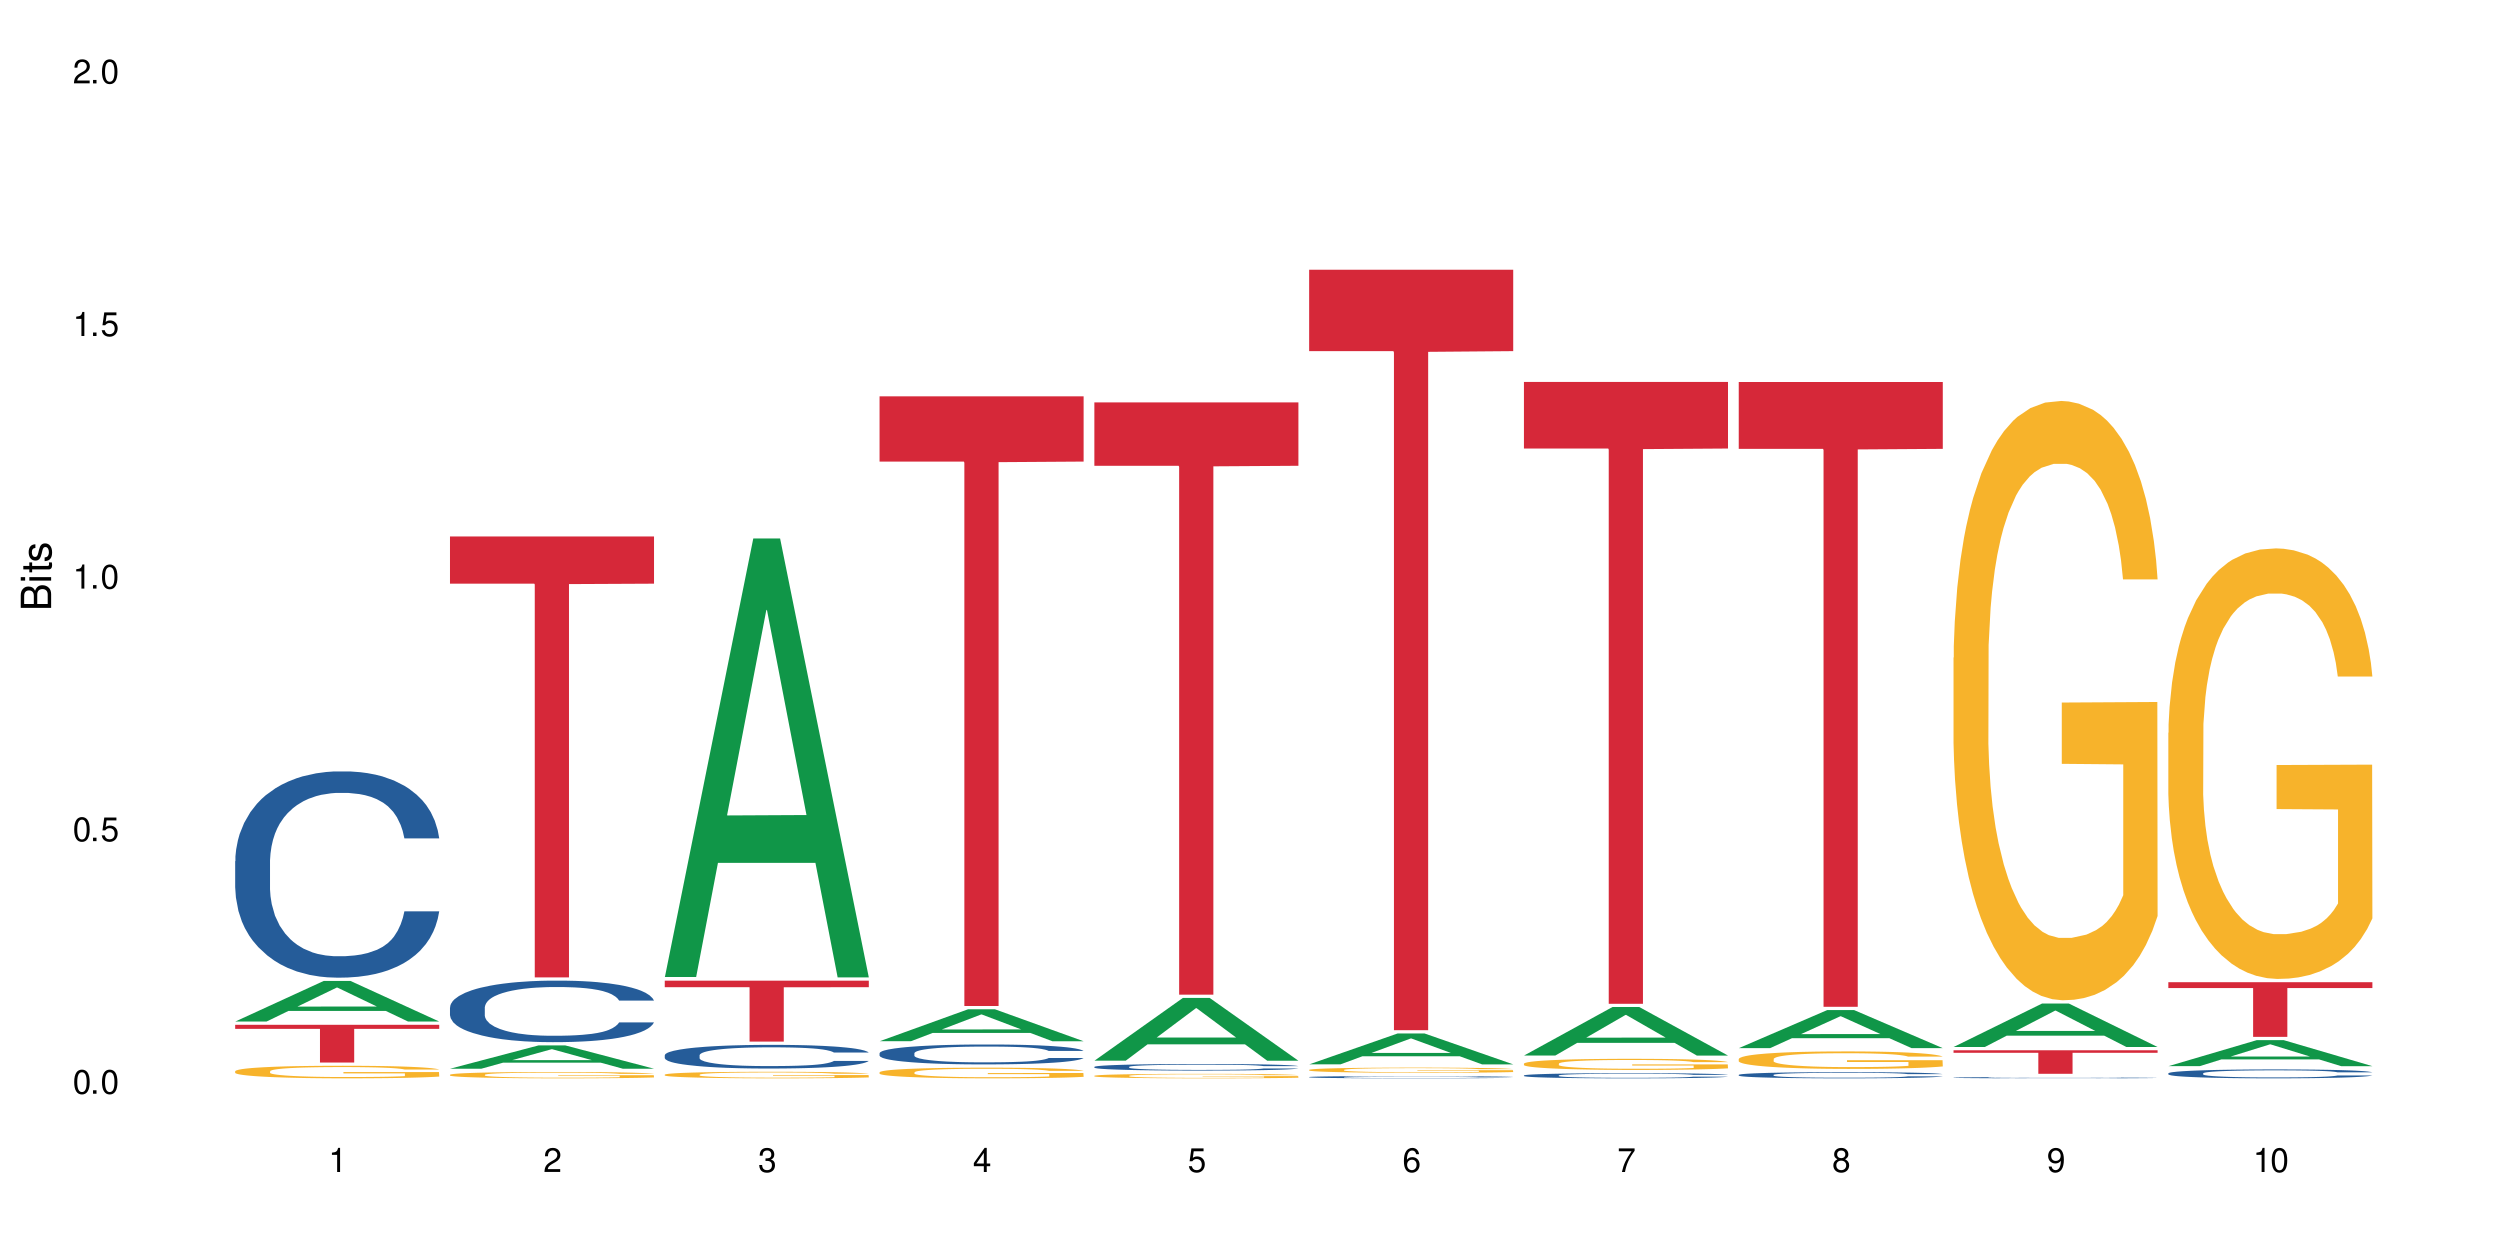 <?xml version="1.0" encoding="UTF-8"?>
<svg xmlns="http://www.w3.org/2000/svg" xmlns:xlink="http://www.w3.org/1999/xlink" width="720" height="360" viewBox="0 0 720 360">
<defs>
<g>
<g id="glyph-0-0">
</g>
<g id="glyph-0-1">
<path d="M 2.641 -6.938 C 2 -6.938 1.422 -6.656 1.078 -6.172 C 0.641 -5.562 0.406 -4.641 0.406 -3.359 C 0.406 -1.016 1.188 0.219 2.641 0.219 C 4.078 0.219 4.859 -1.016 4.859 -3.297 C 4.859 -4.641 4.656 -5.547 4.203 -6.172 C 3.844 -6.656 3.281 -6.938 2.641 -6.938 Z M 2.641 -6.188 C 3.547 -6.188 4 -5.25 4 -3.375 C 4 -1.406 3.562 -0.484 2.625 -0.484 C 1.734 -0.484 1.281 -1.438 1.281 -3.344 C 1.281 -5.25 1.734 -6.188 2.641 -6.188 Z M 2.641 -6.188 "/>
</g>
<g id="glyph-0-2">
<path d="M 1.828 -1 L 0.828 -1 L 0.828 0 L 1.828 0 Z M 1.828 -1 "/>
</g>
<g id="glyph-0-3">
<path d="M 4.562 -6.797 L 1.062 -6.797 L 0.547 -3.094 L 1.328 -3.094 C 1.719 -3.562 2.047 -3.734 2.578 -3.734 C 3.484 -3.734 4.062 -3.109 4.062 -2.094 C 4.062 -1.125 3.484 -0.531 2.578 -0.531 C 1.828 -0.531 1.375 -0.906 1.188 -1.672 L 0.328 -1.672 C 0.453 -1.109 0.547 -0.844 0.75 -0.594 C 1.125 -0.078 1.828 0.219 2.594 0.219 C 3.969 0.219 4.922 -0.781 4.922 -2.219 C 4.922 -3.562 4.031 -4.484 2.719 -4.484 C 2.25 -4.484 1.859 -4.359 1.469 -4.062 L 1.734 -5.969 L 4.562 -5.969 Z M 4.562 -6.797 "/>
</g>
<g id="glyph-0-4">
<path d="M 2.484 -4.938 L 2.484 0 L 3.328 0 L 3.328 -6.938 L 2.766 -6.938 C 2.469 -5.875 2.281 -5.734 0.984 -5.562 L 0.984 -4.938 Z M 2.484 -4.938 "/>
</g>
<g id="glyph-0-5">
<path d="M 4.859 -0.828 L 1.281 -0.828 C 1.359 -1.406 1.672 -1.781 2.5 -2.281 L 3.469 -2.828 C 4.406 -3.344 4.906 -4.062 4.906 -4.906 C 4.906 -5.484 4.672 -6.031 4.266 -6.406 C 3.859 -6.766 3.375 -6.938 2.719 -6.938 C 1.859 -6.938 1.219 -6.625 0.844 -6.031 C 0.609 -5.672 0.5 -5.234 0.484 -4.531 L 1.328 -4.531 C 1.359 -5.016 1.406 -5.281 1.531 -5.516 C 1.75 -5.938 2.188 -6.203 2.703 -6.203 C 3.469 -6.203 4.031 -5.641 4.031 -4.891 C 4.031 -4.344 3.719 -3.859 3.125 -3.516 L 2.234 -3 C 0.812 -2.172 0.406 -1.531 0.328 -0.016 L 4.859 -0.016 Z M 4.859 -0.828 "/>
</g>
<g id="glyph-0-6">
<path d="M 2.125 -3.188 L 2.578 -3.188 C 3.5 -3.188 3.984 -2.766 3.984 -1.922 C 3.984 -1.062 3.469 -0.531 2.594 -0.531 C 1.656 -0.531 1.203 -1 1.156 -2.016 L 0.312 -2.016 C 0.344 -1.453 0.438 -1.094 0.609 -0.781 C 0.953 -0.109 1.625 0.219 2.547 0.219 C 3.953 0.219 4.859 -0.625 4.859 -1.938 C 4.859 -2.828 4.516 -3.297 3.703 -3.594 C 4.344 -3.844 4.656 -4.328 4.656 -5.031 C 4.656 -6.219 3.875 -6.938 2.578 -6.938 C 1.203 -6.938 0.484 -6.172 0.453 -4.703 L 1.297 -4.703 C 1.312 -5.125 1.344 -5.359 1.453 -5.578 C 1.641 -5.969 2.062 -6.203 2.594 -6.203 C 3.344 -6.203 3.797 -5.75 3.797 -5 C 3.797 -4.516 3.609 -4.219 3.25 -4.047 C 3.016 -3.953 2.703 -3.922 2.125 -3.906 Z M 2.125 -3.188 "/>
</g>
<g id="glyph-0-7">
<path d="M 3.141 -1.672 L 3.141 0 L 3.984 0 L 3.984 -1.672 L 4.984 -1.672 L 4.984 -2.438 L 3.984 -2.438 L 3.984 -6.938 L 3.359 -6.938 L 0.266 -2.578 L 0.266 -1.672 Z M 3.141 -2.438 L 1 -2.438 L 3.141 -5.5 Z M 3.141 -2.438 "/>
</g>
<g id="glyph-0-8">
<path d="M 4.781 -5.125 C 4.609 -6.266 3.891 -6.938 2.844 -6.938 C 2.094 -6.938 1.422 -6.578 1.031 -5.953 C 0.594 -5.266 0.406 -4.422 0.406 -3.172 C 0.406 -2 0.578 -1.25 0.984 -0.641 C 1.359 -0.078 1.953 0.219 2.703 0.219 C 3.984 0.219 4.922 -0.75 4.922 -2.094 C 4.922 -3.375 4.062 -4.281 2.844 -4.281 C 2.172 -4.281 1.641 -4.031 1.281 -3.516 C 1.281 -5.234 1.828 -6.188 2.797 -6.188 C 3.391 -6.188 3.797 -5.797 3.938 -5.125 Z M 2.734 -3.531 C 3.547 -3.531 4.062 -2.953 4.062 -2.031 C 4.062 -1.156 3.484 -0.531 2.703 -0.531 C 1.922 -0.531 1.328 -1.188 1.328 -2.078 C 1.328 -2.938 1.906 -3.531 2.734 -3.531 Z M 2.734 -3.531 "/>
</g>
<g id="glyph-0-9">
<path d="M 4.984 -6.797 L 0.438 -6.797 L 0.438 -5.969 L 4.109 -5.969 C 2.5 -3.656 1.828 -2.234 1.328 0 L 2.219 0 C 2.594 -2.172 3.453 -4.047 4.984 -6.094 Z M 4.984 -6.797 "/>
</g>
<g id="glyph-0-10">
<path d="M 3.75 -3.656 C 4.469 -4.094 4.688 -4.438 4.688 -5.078 C 4.688 -6.172 3.844 -6.938 2.641 -6.938 C 1.438 -6.938 0.594 -6.172 0.594 -5.094 C 0.594 -4.438 0.812 -4.094 1.516 -3.656 C 0.734 -3.266 0.359 -2.703 0.359 -1.922 C 0.359 -0.656 1.281 0.219 2.641 0.219 C 3.984 0.219 4.922 -0.656 4.922 -1.922 C 4.922 -2.703 4.531 -3.266 3.75 -3.656 Z M 2.641 -6.188 C 3.359 -6.188 3.812 -5.75 3.812 -5.062 C 3.812 -4.406 3.344 -3.984 2.641 -3.984 C 1.922 -3.984 1.453 -4.406 1.453 -5.078 C 1.453 -5.75 1.922 -6.188 2.641 -6.188 Z M 2.641 -3.266 C 3.484 -3.266 4.062 -2.719 4.062 -1.906 C 4.062 -1.078 3.484 -0.531 2.625 -0.531 C 1.797 -0.531 1.219 -1.094 1.219 -1.906 C 1.219 -2.719 1.781 -3.266 2.641 -3.266 Z M 2.641 -3.266 "/>
</g>
<g id="glyph-0-11">
<path d="M 0.516 -1.578 C 0.672 -0.453 1.406 0.219 2.438 0.219 C 3.188 0.219 3.859 -0.141 4.266 -0.766 C 4.688 -1.453 4.891 -2.297 4.891 -3.547 C 4.891 -4.719 4.703 -5.453 4.312 -6.078 C 3.938 -6.641 3.344 -6.938 2.594 -6.938 C 1.297 -6.938 0.359 -5.969 0.359 -4.625 C 0.359 -3.344 1.234 -2.453 2.453 -2.453 C 3.094 -2.453 3.578 -2.672 4.016 -3.203 C 4 -1.484 3.469 -0.531 2.5 -0.531 C 1.906 -0.531 1.484 -0.906 1.359 -1.578 Z M 2.578 -6.203 C 3.375 -6.203 3.969 -5.531 3.969 -4.641 C 3.969 -3.797 3.391 -3.188 2.547 -3.188 C 1.734 -3.188 1.234 -3.766 1.234 -4.688 C 1.234 -5.562 1.797 -6.203 2.578 -6.203 Z M 2.578 -6.203 "/>
</g>
<g id="glyph-1-0">
</g>
<g id="glyph-1-1">
<path d="M 0 -0.953 L 0 -4.891 C 0 -5.719 -0.234 -6.344 -0.734 -6.797 C -1.188 -7.234 -1.812 -7.469 -2.5 -7.469 C -3.547 -7.469 -4.188 -7 -4.625 -5.875 C -4.984 -6.688 -5.625 -7.094 -6.531 -7.094 C -7.172 -7.094 -7.734 -6.859 -8.141 -6.391 C -8.562 -5.922 -8.75 -5.344 -8.75 -4.5 L -8.75 -0.953 Z M -4.984 -2.062 L -7.766 -2.062 L -7.766 -4.219 C -7.766 -4.844 -7.688 -5.203 -7.453 -5.5 C -7.219 -5.812 -6.859 -5.969 -6.375 -5.969 C -5.891 -5.969 -5.531 -5.812 -5.297 -5.5 C -5.062 -5.203 -4.984 -4.844 -4.984 -4.219 Z M -0.984 -2.062 L -4 -2.062 L -4 -4.781 C -4 -5.766 -3.438 -6.359 -2.484 -6.359 C -1.547 -6.359 -0.984 -5.766 -0.984 -4.781 Z M -0.984 -2.062 "/>
</g>
<g id="glyph-1-2">
<path d="M -6.281 -1.797 L -6.281 -0.797 L 0 -0.797 L 0 -1.797 Z M -8.75 -1.797 L -8.75 -0.797 L -7.484 -0.797 L -7.484 -1.797 Z M -8.75 -1.797 "/>
</g>
<g id="glyph-1-3">
<path d="M -6.281 -3.047 L -6.281 -2.016 L -8.016 -2.016 L -8.016 -1.016 L -6.281 -1.016 L -6.281 -0.172 L -5.469 -0.172 L -5.469 -1.016 L -0.719 -1.016 C -0.078 -1.016 0.281 -1.453 0.281 -2.234 C 0.281 -2.5 0.25 -2.719 0.188 -3.047 L -0.641 -3.047 C -0.609 -2.906 -0.594 -2.766 -0.594 -2.562 C -0.594 -2.141 -0.719 -2.016 -1.156 -2.016 L -5.469 -2.016 L -5.469 -3.047 Z M -6.281 -3.047 "/>
</g>
<g id="glyph-1-4">
<path d="M -4.531 -5.25 C -5.766 -5.25 -6.469 -4.422 -6.469 -2.969 C -6.469 -1.516 -5.719 -0.562 -4.547 -0.562 C -3.562 -0.562 -3.094 -1.062 -2.734 -2.562 L -2.516 -3.484 C -2.344 -4.188 -2.094 -4.469 -1.641 -4.469 C -1.047 -4.469 -0.641 -3.875 -0.641 -3 C -0.641 -2.453 -0.797 -2 -1.062 -1.75 C -1.25 -1.594 -1.422 -1.531 -1.875 -1.469 L -1.875 -0.406 C -0.422 -0.453 0.281 -1.266 0.281 -2.922 C 0.281 -4.5 -0.5 -5.516 -1.719 -5.516 C -2.656 -5.516 -3.172 -4.984 -3.469 -3.734 L -3.703 -2.766 C -3.891 -1.953 -4.156 -1.609 -4.594 -1.609 C -5.188 -1.609 -5.547 -2.125 -5.547 -2.938 C -5.547 -3.75 -5.203 -4.172 -4.531 -4.203 Z M -4.531 -5.25 "/>
</g>
</g>
</defs>
<rect x="-72" y="-36" width="864" height="432" fill="rgb(100%, 100%, 100%)" fill-opacity="1"/>
<path fill-rule="nonzero" fill="rgb(6.275%, 58.824%, 28.235%)" fill-opacity="1" d="M 67.73 294.199 L 67.793 294.188 L 93.223 282.516 L 100.945 282.516 L 126.5 294.207 L 117.52 294.207 L 111.117 291.156 L 83.051 291.156 L 76.773 294.199 L 67.73 294.199 L 85.75 289.895 L 108.543 289.883 L 97.176 284.426 L 97.051 284.414 L 96.926 284.445 L 85.688 289.883 L 85.75 289.895 Z M 67.73 294.199 "/>
<path fill-rule="nonzero" fill="rgb(14.51%, 36.078%, 60%)" fill-opacity="1" d="M 67.73 248.023 L 67.801 247.969 L 67.801 246.668 L 68.02 244.602 L 68.52 241.996 L 69.02 240.207 L 70.312 237.004 L 72.102 233.906 L 73.965 231.52 L 75.328 230.105 L 76.547 229.02 L 79.34 227.012 L 81.133 225.98 L 83.066 225.059 L 85.434 224.133 L 87.152 223.59 L 91.023 222.723 L 93.891 222.344 L 96.113 222.18 L 100.914 222.18 L 103.781 222.395 L 105.859 222.668 L 108.152 223.102 L 110.086 223.59 L 113.457 224.785 L 116.465 226.305 L 117.828 227.176 L 119.977 228.859 L 121.625 230.488 L 122.773 231.898 L 124.062 233.906 L 125.207 236.352 L 126.07 239.121 L 126.5 241.453 L 116.465 241.453 L 115.965 239.281 L 115.391 237.598 L 114.316 235.375 L 113.238 233.797 L 111.734 232.223 L 110.375 231.191 L 108.512 230.16 L 106.863 229.508 L 105.141 229.02 L 103.492 228.695 L 100.34 228.367 L 96.684 228.367 L 95.324 228.477 L 92.527 228.91 L 91.023 229.293 L 88.871 230.051 L 87.367 230.758 L 85.578 231.844 L 84.359 232.766 L 82.852 234.18 L 81.777 235.426 L 80.559 237.219 L 79.844 238.578 L 79.199 240.098 L 78.625 241.887 L 78.195 243.789 L 77.906 245.797 L 77.766 247.754 L 77.766 256.168 L 77.906 258.125 L 78.266 260.402 L 79.199 263.715 L 80.559 266.594 L 82.137 268.875 L 83.641 270.504 L 84.5 271.262 L 85.648 272.133 L 87.441 273.219 L 90.02 274.305 L 91.523 274.738 L 93.816 275.172 L 96.184 275.391 L 99.336 275.391 L 102.133 275.172 L 103.996 274.902 L 105.93 274.465 L 108.582 273.543 L 110.23 272.676 L 111.664 271.645 L 112.738 270.609 L 113.457 269.742 L 114.531 268.059 L 115.391 266.215 L 116.035 264.312 L 116.465 262.465 L 126.5 262.465 L 126.07 264.637 L 125.422 266.758 L 124.777 268.332 L 123.777 270.23 L 122.629 271.914 L 120.98 273.816 L 119.617 275.062 L 117.828 276.422 L 116.18 277.453 L 114.387 278.375 L 111.734 279.461 L 110.016 280.004 L 108.152 280.492 L 105.93 280.926 L 103.137 281.309 L 100.125 281.523 L 97.328 281.578 L 94.32 281.469 L 92.098 281.254 L 89.16 280.766 L 85.504 279.789 L 82.852 278.754 L 80.773 277.723 L 78.984 276.637 L 76.977 275.172 L 74.395 272.781 L 72.82 270.938 L 71.746 269.418 L 70.527 267.301 L 69.664 265.398 L 68.664 262.359 L 67.945 258.504 L 67.73 255.516 Z M 67.73 248.023 "/>
<path fill-rule="nonzero" fill="rgb(96.863%, 70.196%, 16.863%)" fill-opacity="1" d="M 67.73 308.492 L 67.801 308.488 L 67.801 308.422 L 68.09 308.273 L 68.805 308.066 L 69.738 307.898 L 70.742 307.766 L 71.387 307.699 L 72.461 307.598 L 73.395 307.527 L 75.758 307.379 L 78.77 307.238 L 80.418 307.18 L 82.281 307.121 L 84.93 307.059 L 86.148 307.035 L 89.875 306.984 L 94.105 306.949 L 98.762 306.941 L 100.914 306.945 L 103.852 306.957 L 107.863 306.992 L 110.16 307.027 L 111.949 307.059 L 113.812 307.102 L 116.105 307.168 L 118.258 307.25 L 119.977 307.328 L 121.695 307.426 L 123.129 307.531 L 124.348 307.648 L 125.422 307.785 L 126.07 307.902 L 126.5 308.02 L 116.535 308.02 L 115.965 307.902 L 115.32 307.812 L 114.242 307.703 L 113.168 307.625 L 112.094 307.562 L 110.086 307.477 L 108.367 307.422 L 106.215 307.379 L 104.137 307.348 L 101.773 307.328 L 100.34 307.32 L 96.543 307.32 L 93.102 307.344 L 91.094 307.371 L 89.66 307.398 L 87.656 307.445 L 86.438 307.484 L 85.719 307.512 L 83.57 307.613 L 82.137 307.707 L 81.348 307.77 L 80.344 307.871 L 79.629 307.961 L 78.84 308.09 L 78.41 308.191 L 77.836 308.414 L 77.766 309.012 L 77.98 309.137 L 78.41 309.273 L 78.984 309.391 L 79.844 309.516 L 80.703 309.613 L 82.207 309.742 L 83.496 309.828 L 84.5 309.883 L 86.438 309.973 L 87.227 310.004 L 89.09 310.062 L 91.023 310.109 L 93.387 310.148 L 95.18 310.168 L 98.047 310.184 L 101.703 310.184 L 106 310.164 L 108.727 310.137 L 110.59 310.113 L 111.809 310.09 L 113.312 310.051 L 114.387 310.02 L 115.391 309.984 L 116.609 309.926 L 116.609 309.137 L 98.906 309.133 L 98.906 308.762 L 126.426 308.758 L 126.5 310.051 L 124.992 310.141 L 123.129 310.227 L 121.34 310.293 L 119.477 310.348 L 116.824 310.414 L 114.672 310.453 L 111.375 310.5 L 108.367 310.527 L 105.215 310.547 L 102.418 310.559 L 99.121 310.562 L 96.184 310.555 L 93.031 310.535 L 90.52 310.508 L 88.227 310.477 L 85.934 310.434 L 83.066 310.363 L 81.203 310.305 L 79.27 310.238 L 77.336 310.156 L 75.613 310.066 L 74.469 309.996 L 73.32 309.918 L 72.102 309.816 L 70.957 309.703 L 70.098 309.602 L 69.309 309.488 L 68.734 309.379 L 68.16 309.23 L 67.875 309.109 L 67.73 309.008 Z M 67.73 308.492 "/>
<path fill-rule="nonzero" fill="rgb(83.922%, 15.686%, 22.353%)" fill-opacity="1" d="M 67.73 295.145 L 126.5 295.145 L 126.5 296.309 L 102.008 296.316 L 102.008 306.004 L 92.152 306.004 L 92.152 296.328 L 92.008 296.309 L 67.73 296.309 Z M 67.73 295.145 "/>
<path fill-rule="nonzero" fill="rgb(6.275%, 58.824%, 28.235%)" fill-opacity="1" d="M 129.594 307.789 L 129.656 307.781 L 155.082 301.082 L 162.805 301.082 L 188.359 307.793 L 179.383 307.793 L 172.977 306.043 L 144.91 306.043 L 138.633 307.789 L 129.594 307.789 L 147.613 305.316 L 170.402 305.309 L 159.039 302.176 L 158.914 302.172 L 158.789 302.191 L 147.547 305.309 L 147.613 305.316 Z M 129.594 307.789 "/>
<path fill-rule="nonzero" fill="rgb(14.51%, 36.078%, 60%)" fill-opacity="1" d="M 129.594 290.137 L 129.664 290.121 L 129.664 289.73 L 129.879 289.117 L 130.379 288.34 L 130.883 287.805 L 132.172 286.852 L 133.965 285.926 L 135.828 285.215 L 137.188 284.793 L 138.406 284.469 L 141.203 283.871 L 142.992 283.562 L 144.93 283.289 L 147.293 283.012 L 149.016 282.852 L 152.883 282.59 L 155.75 282.477 L 157.973 282.43 L 162.773 282.43 L 165.641 282.492 L 167.719 282.574 L 170.012 282.703 L 171.949 282.852 L 175.316 283.207 L 178.324 283.66 L 179.688 283.918 L 181.836 284.422 L 183.484 284.906 L 184.633 285.328 L 185.922 285.926 L 187.07 286.656 L 187.93 287.48 L 188.359 288.176 L 178.324 288.176 L 177.824 287.531 L 177.25 287.027 L 176.176 286.363 L 175.102 285.895 L 173.598 285.426 L 172.234 285.117 L 170.371 284.809 L 168.723 284.613 L 167.004 284.469 L 165.355 284.371 L 162.199 284.273 L 158.547 284.273 L 157.184 284.309 L 154.391 284.438 L 152.883 284.551 L 150.734 284.777 L 149.23 284.988 L 147.438 285.312 L 146.219 285.586 L 144.715 286.008 L 143.641 286.379 L 142.422 286.914 L 141.703 287.32 L 141.059 287.773 L 140.484 288.309 L 140.055 288.875 L 139.77 289.473 L 139.625 290.055 L 139.625 292.566 L 139.77 293.148 L 140.129 293.828 L 141.059 294.816 L 142.422 295.676 L 143.996 296.355 L 145.504 296.84 L 146.363 297.066 L 147.508 297.328 L 149.301 297.652 L 151.879 297.977 L 153.387 298.105 L 155.68 298.234 L 158.043 298.301 L 161.199 298.301 L 163.992 298.234 L 165.855 298.152 L 167.789 298.023 L 170.441 297.75 L 172.09 297.488 L 173.523 297.18 L 174.598 296.875 L 175.316 296.613 L 176.391 296.113 L 177.25 295.562 L 177.895 294.996 L 178.324 294.445 L 188.359 294.445 L 187.93 295.094 L 187.285 295.723 L 186.641 296.195 L 185.637 296.762 L 184.488 297.262 L 182.84 297.828 L 181.48 298.203 L 179.688 298.605 L 178.039 298.914 L 176.246 299.191 L 173.598 299.512 L 171.875 299.676 L 170.012 299.82 L 167.789 299.949 L 164.996 300.062 L 161.984 300.129 L 159.191 300.145 L 156.18 300.113 L 153.957 300.047 L 151.02 299.902 L 147.367 299.609 L 144.715 299.305 L 142.637 298.996 L 140.844 298.672 L 138.836 298.234 L 136.258 297.523 L 134.68 296.973 L 133.605 296.516 L 132.387 295.887 L 131.527 295.32 L 130.523 294.414 L 129.809 293.262 L 129.594 292.371 Z M 129.594 290.137 "/>
<path fill-rule="nonzero" fill="rgb(96.863%, 70.196%, 16.863%)" fill-opacity="1" d="M 129.594 309.516 L 129.664 309.512 L 129.664 309.48 L 129.949 309.402 L 130.668 309.301 L 131.598 309.215 L 132.602 309.148 L 133.246 309.113 L 134.32 309.062 L 135.254 309.027 L 137.617 308.949 L 140.629 308.879 L 142.277 308.852 L 144.141 308.82 L 146.793 308.789 L 148.012 308.777 L 151.738 308.75 L 155.965 308.734 L 160.625 308.73 L 162.773 308.73 L 165.711 308.738 L 169.727 308.758 L 172.02 308.773 L 173.812 308.789 L 175.676 308.812 L 177.969 308.844 L 180.117 308.887 L 181.836 308.926 L 183.559 308.977 L 184.992 309.027 L 186.211 309.086 L 187.285 309.156 L 187.93 309.215 L 188.359 309.273 L 178.398 309.273 L 177.824 309.215 L 177.18 309.172 L 176.105 309.117 L 175.031 309.074 L 173.953 309.043 L 171.949 309 L 170.227 308.973 L 168.078 308.949 L 166 308.934 L 163.633 308.926 L 162.199 308.922 L 158.402 308.922 L 154.961 308.934 L 152.957 308.945 L 151.523 308.961 L 149.516 308.984 L 148.297 309.004 L 147.582 309.02 L 145.43 309.07 L 143.996 309.117 L 143.207 309.148 L 142.207 309.199 L 141.488 309.246 L 140.699 309.312 L 140.27 309.363 L 139.695 309.477 L 139.625 309.777 L 139.84 309.84 L 140.27 309.91 L 140.844 309.969 L 141.703 310.031 L 142.562 310.082 L 144.07 310.145 L 145.359 310.191 L 146.363 310.219 L 148.297 310.262 L 149.086 310.277 L 150.949 310.309 L 152.883 310.332 L 155.25 310.352 L 157.039 310.363 L 159.906 310.371 L 163.562 310.371 L 167.863 310.359 L 170.586 310.348 L 172.449 310.332 L 173.668 310.32 L 175.172 310.305 L 176.246 310.285 L 177.25 310.27 L 178.469 310.238 L 178.469 309.84 L 160.766 309.84 L 160.766 309.652 L 188.289 309.648 L 188.359 310.305 L 186.855 310.348 L 184.992 310.391 L 183.199 310.426 L 181.336 310.453 L 178.684 310.484 L 176.535 310.508 L 173.238 310.527 L 170.227 310.543 L 167.074 310.555 L 164.277 310.559 L 160.984 310.562 L 158.043 310.559 L 154.891 310.547 L 152.383 310.535 L 150.09 310.52 L 147.797 310.496 L 144.93 310.461 L 143.066 310.434 L 141.129 310.398 L 139.195 310.355 L 137.477 310.309 L 136.328 310.273 L 135.184 310.234 L 133.965 310.184 L 132.816 310.129 L 131.957 310.074 L 131.168 310.016 L 130.594 309.961 L 130.023 309.887 L 129.734 309.828 L 129.594 309.773 Z M 129.594 309.516 "/>
<path fill-rule="nonzero" fill="rgb(83.922%, 15.686%, 22.353%)" fill-opacity="1" d="M 129.594 154.508 L 188.359 154.508 L 188.359 168.098 L 163.867 168.219 L 163.867 281.492 L 154.012 281.492 L 154.012 168.336 L 153.871 168.098 L 129.594 168.098 Z M 129.594 154.508 "/>
<path fill-rule="nonzero" fill="rgb(6.275%, 58.824%, 28.235%)" fill-opacity="1" d="M 191.453 281.383 L 191.516 281.266 L 216.945 155.074 L 224.668 155.074 L 250.219 281.5 L 241.242 281.5 L 234.84 248.5 L 206.773 248.5 L 200.492 281.383 L 191.453 281.383 L 209.473 234.848 L 232.266 234.73 L 220.898 175.73 L 220.773 175.613 L 220.648 175.969 L 209.41 234.73 L 209.473 234.848 Z M 191.453 281.383 "/>
<path fill-rule="nonzero" fill="rgb(14.51%, 36.078%, 60%)" fill-opacity="1" d="M 191.453 303.891 L 191.523 303.883 L 191.523 303.734 L 191.738 303.496 L 192.242 303.199 L 192.742 302.992 L 194.031 302.625 L 195.824 302.27 L 197.688 301.996 L 199.051 301.832 L 200.27 301.707 L 203.062 301.477 L 204.855 301.359 L 206.789 301.254 L 209.156 301.148 L 210.875 301.086 L 214.746 300.984 L 217.613 300.941 L 219.832 300.922 L 224.637 300.922 L 227.5 300.949 L 229.582 300.98 L 231.875 301.031 L 233.809 301.086 L 237.176 301.223 L 240.188 301.398 L 241.547 301.496 L 243.699 301.691 L 245.348 301.875 L 246.492 302.039 L 247.785 302.27 L 248.93 302.551 L 249.789 302.867 L 250.219 303.137 L 240.188 303.137 L 239.684 302.887 L 239.113 302.691 L 238.035 302.438 L 236.961 302.258 L 235.457 302.074 L 234.094 301.957 L 232.23 301.84 L 230.582 301.766 L 228.863 301.707 L 227.215 301.672 L 224.062 301.633 L 220.406 301.633 L 219.043 301.645 L 216.25 301.695 L 214.746 301.738 L 212.594 301.828 L 211.09 301.906 L 209.297 302.031 L 208.078 302.137 L 206.574 302.301 L 205.5 302.445 L 204.281 302.648 L 203.566 302.805 L 202.918 302.98 L 202.348 303.184 L 201.918 303.402 L 201.629 303.633 L 201.484 303.859 L 201.484 304.824 L 201.629 305.047 L 201.988 305.309 L 202.918 305.691 L 204.281 306.02 L 205.859 306.281 L 207.363 306.469 L 208.223 306.555 L 209.371 306.656 L 211.16 306.781 L 213.742 306.906 L 215.246 306.953 L 217.539 307.004 L 219.906 307.027 L 223.059 307.027 L 225.852 307.004 L 227.715 306.973 L 229.652 306.922 L 232.305 306.816 L 233.953 306.719 L 235.387 306.598 L 236.461 306.48 L 237.176 306.383 L 238.254 306.188 L 239.113 305.977 L 239.758 305.758 L 240.188 305.547 L 250.219 305.547 L 249.789 305.797 L 249.145 306.039 L 248.5 306.219 L 247.496 306.438 L 246.352 306.629 L 244.703 306.848 L 243.34 306.992 L 241.547 307.148 L 239.898 307.266 L 238.109 307.371 L 235.457 307.496 L 233.738 307.559 L 231.875 307.613 L 229.652 307.664 L 226.855 307.707 L 223.848 307.734 L 221.051 307.738 L 218.043 307.727 L 215.82 307.703 L 212.883 307.645 L 209.227 307.535 L 206.574 307.414 L 204.496 307.297 L 202.703 307.172 L 200.699 307.004 L 198.117 306.73 L 196.543 306.52 L 195.465 306.344 L 194.246 306.102 L 193.387 305.883 L 192.383 305.535 L 191.668 305.09 L 191.453 304.75 Z M 191.453 303.891 "/>
<path fill-rule="nonzero" fill="rgb(96.863%, 70.196%, 16.863%)" fill-opacity="1" d="M 191.453 309.484 L 191.523 309.48 L 191.523 309.445 L 191.812 309.367 L 192.527 309.262 L 193.461 309.176 L 194.461 309.105 L 195.109 309.07 L 196.184 309.016 L 197.113 308.98 L 199.48 308.902 L 202.488 308.828 L 204.137 308.797 L 206 308.77 L 208.652 308.738 L 209.871 308.727 L 213.598 308.695 L 217.828 308.68 L 222.484 308.676 L 224.637 308.676 L 227.574 308.684 L 231.586 308.703 L 233.879 308.719 L 235.672 308.738 L 237.535 308.758 L 239.828 308.793 L 241.98 308.836 L 243.699 308.875 L 245.418 308.93 L 246.852 308.984 L 248.07 309.043 L 249.145 309.117 L 249.789 309.176 L 250.219 309.234 L 240.258 309.234 L 239.684 309.176 L 239.039 309.129 L 237.965 309.074 L 236.891 309.031 L 235.816 309 L 233.809 308.953 L 232.09 308.926 L 229.938 308.902 L 227.859 308.887 L 225.496 308.875 L 224.062 308.871 L 220.262 308.871 L 216.824 308.887 L 214.816 308.898 L 213.383 308.914 L 211.375 308.938 L 210.156 308.957 L 209.441 308.973 L 207.293 309.027 L 205.859 309.074 L 205.07 309.105 L 204.066 309.16 L 203.348 309.207 L 202.562 309.273 L 202.133 309.324 L 201.559 309.441 L 201.484 309.754 L 201.703 309.82 L 202.133 309.891 L 202.703 309.953 L 203.566 310.016 L 204.426 310.066 L 205.93 310.133 L 207.219 310.18 L 208.223 310.207 L 210.156 310.254 L 210.945 310.27 L 212.809 310.301 L 214.746 310.324 L 217.109 310.348 L 218.902 310.355 L 221.77 310.363 L 225.422 310.363 L 229.723 310.355 L 232.445 310.34 L 234.309 310.328 L 235.527 310.316 L 237.035 310.297 L 238.109 310.277 L 239.113 310.258 L 240.332 310.23 L 240.332 309.82 L 222.629 309.816 L 222.629 309.625 L 250.148 309.621 L 250.219 310.297 L 248.715 310.344 L 246.852 310.387 L 245.059 310.422 L 243.195 310.449 L 240.547 310.484 L 238.395 310.504 L 235.098 310.527 L 232.09 310.543 L 228.934 310.555 L 226.141 310.559 L 222.844 310.562 L 219.906 310.559 L 216.75 310.547 L 214.242 310.535 L 211.949 310.516 L 209.656 310.492 L 206.789 310.457 L 204.926 310.43 L 202.992 310.391 L 201.055 310.348 L 199.336 310.301 L 198.191 310.266 L 197.043 310.227 L 195.824 310.172 L 194.68 310.113 L 193.816 310.062 L 193.031 310 L 192.457 309.945 L 191.883 309.867 L 191.598 309.805 L 191.453 309.75 Z M 191.453 309.484 "/>
<path fill-rule="nonzero" fill="rgb(83.922%, 15.686%, 22.353%)" fill-opacity="1" d="M 191.453 282.438 L 250.219 282.438 L 250.219 284.316 L 225.727 284.332 L 225.727 299.988 L 215.875 299.988 L 215.875 284.348 L 215.73 284.316 L 191.453 284.316 Z M 191.453 282.438 "/>
<path fill-rule="nonzero" fill="rgb(6.275%, 58.824%, 28.235%)" fill-opacity="1" d="M 253.312 299.871 L 253.375 299.863 L 278.805 290.668 L 286.527 290.668 L 312.082 299.883 L 303.102 299.883 L 296.699 297.477 L 268.633 297.477 L 262.355 299.871 L 253.312 299.871 L 271.332 296.48 L 294.125 296.473 L 282.762 292.172 L 282.633 292.164 L 282.508 292.191 L 271.27 296.473 L 271.332 296.48 Z M 253.312 299.871 "/>
<path fill-rule="nonzero" fill="rgb(14.51%, 36.078%, 60%)" fill-opacity="1" d="M 253.312 303.312 L 253.387 303.305 L 253.387 303.18 L 253.602 302.98 L 254.102 302.73 L 254.605 302.555 L 255.895 302.246 L 257.684 301.949 L 259.547 301.719 L 260.91 301.582 L 262.129 301.477 L 264.922 301.281 L 266.715 301.184 L 268.652 301.094 L 271.016 301.004 L 272.734 300.953 L 276.605 300.867 L 279.473 300.832 L 281.695 300.816 L 286.496 300.816 L 289.363 300.836 L 291.441 300.863 L 293.734 300.906 L 295.668 300.953 L 299.039 301.066 L 302.047 301.215 L 303.41 301.297 L 305.559 301.461 L 307.207 301.617 L 308.355 301.754 L 309.645 301.949 L 310.793 302.184 L 311.652 302.453 L 312.082 302.676 L 302.047 302.676 L 301.547 302.469 L 300.973 302.305 L 299.898 302.09 L 298.824 301.938 L 297.316 301.785 L 295.957 301.688 L 294.094 301.586 L 292.445 301.523 L 290.723 301.477 L 289.074 301.445 L 285.922 301.414 L 282.266 301.414 L 280.906 301.426 L 278.109 301.465 L 276.605 301.504 L 274.457 301.578 L 272.949 301.645 L 271.16 301.75 L 269.941 301.84 L 268.434 301.977 L 267.359 302.094 L 266.141 302.27 L 265.426 302.398 L 264.781 302.547 L 264.207 302.719 L 263.777 302.902 L 263.492 303.098 L 263.348 303.285 L 263.348 304.098 L 263.492 304.285 L 263.848 304.508 L 264.781 304.828 L 266.141 305.105 L 267.719 305.324 L 269.223 305.48 L 270.082 305.555 L 271.23 305.641 L 273.023 305.742 L 275.602 305.848 L 277.105 305.891 L 279.402 305.934 L 281.766 305.953 L 284.918 305.953 L 287.715 305.934 L 289.578 305.906 L 291.512 305.863 L 294.164 305.773 L 295.812 305.691 L 297.246 305.59 L 298.32 305.492 L 299.039 305.406 L 300.113 305.246 L 300.973 305.066 L 301.617 304.883 L 302.047 304.707 L 312.082 304.707 L 311.652 304.914 L 311.008 305.121 L 310.363 305.273 L 309.359 305.457 L 308.211 305.617 L 306.562 305.801 L 305.203 305.922 L 303.41 306.055 L 301.762 306.152 L 299.969 306.242 L 297.316 306.348 L 295.598 306.398 L 293.734 306.445 L 291.512 306.488 L 288.719 306.523 L 285.707 306.547 L 282.914 306.551 L 279.902 306.539 L 277.68 306.52 L 274.742 306.473 L 271.086 306.379 L 268.434 306.277 L 266.355 306.18 L 264.566 306.074 L 262.559 305.934 L 259.98 305.703 L 258.402 305.523 L 257.328 305.375 L 256.109 305.172 L 255.25 304.988 L 254.246 304.695 L 253.527 304.324 L 253.312 304.035 Z M 253.312 303.312 "/>
<path fill-rule="nonzero" fill="rgb(96.863%, 70.196%, 16.863%)" fill-opacity="1" d="M 253.312 308.805 L 253.387 308.801 L 253.387 308.746 L 253.672 308.617 L 254.387 308.445 L 255.32 308.301 L 256.324 308.188 L 256.969 308.129 L 258.043 308.047 L 258.977 307.984 L 261.34 307.855 L 264.352 307.738 L 266 307.688 L 267.863 307.641 L 270.516 307.586 L 271.73 307.566 L 275.461 307.523 L 279.688 307.496 L 284.348 307.484 L 286.496 307.488 L 289.434 307.5 L 293.449 307.531 L 295.742 307.559 L 297.531 307.586 L 299.395 307.625 L 301.691 307.68 L 303.84 307.746 L 305.559 307.816 L 307.281 307.898 L 308.715 307.988 L 309.93 308.086 L 311.008 308.203 L 311.652 308.305 L 312.082 308.402 L 302.121 308.402 L 301.547 308.305 L 300.902 308.227 L 299.824 308.137 L 298.75 308.066 L 297.676 308.016 L 295.668 307.941 L 293.949 307.895 L 291.801 307.855 L 289.723 307.832 L 287.355 307.816 L 285.922 307.809 L 282.125 307.809 L 278.684 307.828 L 276.676 307.852 L 275.242 307.875 L 273.238 307.914 L 272.02 307.949 L 271.301 307.973 L 269.152 308.059 L 267.719 308.137 L 266.93 308.191 L 265.926 308.273 L 265.211 308.352 L 264.422 308.465 L 263.992 308.547 L 263.418 308.738 L 263.348 309.242 L 263.562 309.352 L 263.992 309.465 L 264.566 309.566 L 265.426 309.672 L 266.285 309.754 L 267.789 309.863 L 269.082 309.938 L 270.082 309.984 L 272.02 310.062 L 272.809 310.086 L 274.672 310.137 L 276.605 310.176 L 278.973 310.211 L 280.762 310.227 L 283.629 310.242 L 287.285 310.242 L 291.586 310.223 L 294.309 310.203 L 296.172 310.18 L 297.391 310.16 L 298.895 310.129 L 299.969 310.102 L 300.973 310.07 L 302.191 310.023 L 302.191 309.352 L 284.488 309.348 L 284.488 309.035 L 312.008 309.031 L 312.082 310.129 L 310.578 310.203 L 308.715 310.277 L 306.922 310.332 L 305.059 310.383 L 302.406 310.434 L 300.258 310.469 L 296.961 310.508 L 293.949 310.531 L 290.797 310.551 L 288 310.559 L 284.703 310.562 L 281.766 310.555 L 278.613 310.539 L 276.105 310.516 L 273.812 310.488 L 271.516 310.453 L 268.652 310.395 L 266.789 310.344 L 264.852 310.285 L 262.918 310.215 L 261.195 310.141 L 260.051 310.082 L 258.902 310.012 L 257.684 309.93 L 256.539 309.832 L 255.68 309.746 L 254.891 309.648 L 254.316 309.555 L 253.742 309.43 L 253.457 309.328 L 253.312 309.242 Z M 253.312 308.805 "/>
<path fill-rule="nonzero" fill="rgb(83.922%, 15.686%, 22.353%)" fill-opacity="1" d="M 253.312 114.141 L 312.082 114.141 L 312.082 132.934 L 287.59 133.102 L 287.59 289.734 L 277.734 289.734 L 277.734 133.266 L 277.594 132.934 L 253.312 132.934 Z M 253.312 114.141 "/>
<path fill-rule="nonzero" fill="rgb(6.275%, 58.824%, 28.235%)" fill-opacity="1" d="M 315.176 305.473 L 315.238 305.457 L 340.664 287.406 L 348.387 287.406 L 373.941 305.492 L 364.965 305.492 L 358.559 300.77 L 330.496 300.77 L 324.215 305.473 L 315.176 305.473 L 333.195 298.816 L 355.984 298.801 L 344.621 290.359 L 344.496 290.344 L 344.371 290.395 L 333.133 298.801 L 333.195 298.816 Z M 315.176 305.473 "/>
<path fill-rule="nonzero" fill="rgb(14.51%, 36.078%, 60%)" fill-opacity="1" d="M 315.176 307.254 L 315.246 307.254 L 315.246 307.211 L 315.461 307.145 L 315.961 307.062 L 316.465 307.004 L 317.754 306.902 L 319.547 306.801 L 321.41 306.727 L 322.77 306.68 L 323.988 306.645 L 326.785 306.582 L 328.578 306.547 L 330.512 306.52 L 332.875 306.488 L 334.598 306.473 L 338.465 306.445 L 341.332 306.434 L 343.555 306.426 L 348.355 306.426 L 351.223 306.434 L 353.301 306.441 L 355.594 306.457 L 357.531 306.473 L 360.898 306.512 L 363.91 306.559 L 365.27 306.586 L 367.422 306.641 L 369.07 306.691 L 370.215 306.738 L 371.504 306.801 L 372.652 306.879 L 373.512 306.969 L 373.941 307.043 L 363.91 307.043 L 363.406 306.977 L 362.832 306.922 L 361.758 306.848 L 360.684 306.801 L 359.18 306.75 L 357.816 306.715 L 355.953 306.684 L 354.305 306.66 L 352.586 306.645 L 350.938 306.637 L 347.785 306.625 L 344.129 306.625 L 342.766 306.629 L 339.973 306.641 L 338.465 306.656 L 336.316 306.68 L 334.812 306.703 L 333.02 306.734 L 331.801 306.766 L 330.297 306.812 L 329.223 306.852 L 328.004 306.91 L 327.285 306.953 L 326.641 307 L 326.066 307.059 L 325.637 307.121 L 325.352 307.184 L 325.207 307.246 L 325.207 307.516 L 325.352 307.578 L 325.711 307.652 L 326.641 307.758 L 328.004 307.852 L 329.578 307.922 L 331.086 307.977 L 331.945 308 L 333.09 308.027 L 334.883 308.062 L 337.465 308.098 L 338.969 308.109 L 341.262 308.125 L 343.625 308.133 L 346.781 308.133 L 349.574 308.125 L 351.438 308.117 L 353.375 308.102 L 356.023 308.074 L 357.672 308.047 L 359.105 308.012 L 360.184 307.98 L 360.898 307.949 L 361.973 307.898 L 362.832 307.836 L 363.48 307.777 L 363.91 307.719 L 373.941 307.719 L 373.512 307.789 L 372.867 307.855 L 372.223 307.906 L 371.219 307.965 L 370.07 308.02 L 368.422 308.082 L 367.062 308.121 L 365.27 308.164 L 363.621 308.199 L 361.832 308.227 L 359.18 308.262 L 357.457 308.281 L 355.594 308.297 L 353.375 308.309 L 350.578 308.32 L 347.57 308.328 L 344.773 308.332 L 341.762 308.328 L 339.543 308.32 L 336.602 308.305 L 332.949 308.273 L 330.297 308.238 L 328.219 308.207 L 326.426 308.172 L 324.418 308.125 L 321.84 308.047 L 320.262 307.988 L 319.188 307.941 L 317.969 307.871 L 317.109 307.812 L 316.105 307.715 L 315.391 307.59 L 315.176 307.496 Z M 315.176 307.254 "/>
<path fill-rule="nonzero" fill="rgb(96.863%, 70.196%, 16.863%)" fill-opacity="1" d="M 315.176 309.82 L 315.246 309.82 L 315.246 309.797 L 315.531 309.742 L 316.25 309.668 L 317.18 309.609 L 318.184 309.562 L 318.828 309.535 L 319.906 309.5 L 320.836 309.477 L 323.203 309.422 L 326.211 309.371 L 327.859 309.352 L 329.723 309.332 L 332.375 309.309 L 333.594 309.301 L 337.32 309.281 L 341.547 309.27 L 346.207 309.266 L 348.355 309.266 L 351.297 309.273 L 355.309 309.285 L 357.602 309.297 L 359.395 309.309 L 361.258 309.324 L 363.551 309.348 L 365.699 309.375 L 367.422 309.402 L 369.141 309.441 L 370.574 309.477 L 371.793 309.52 L 372.867 309.57 L 373.512 309.609 L 373.941 309.652 L 363.98 309.652 L 363.406 309.609 L 362.762 309.578 L 361.688 309.539 L 360.613 309.512 L 359.535 309.488 L 357.531 309.457 L 355.809 309.438 L 353.66 309.422 L 351.582 309.41 L 349.215 309.402 L 343.984 309.402 L 340.547 309.41 L 338.539 309.418 L 337.105 309.43 L 335.098 309.445 L 333.879 309.461 L 333.164 309.469 L 331.012 309.508 L 329.578 309.539 L 328.793 309.562 L 327.789 309.598 L 327.07 309.629 L 326.281 309.676 L 325.852 309.711 L 325.281 309.793 L 325.207 310.008 L 325.422 310.051 L 325.852 310.102 L 326.426 310.141 L 327.285 310.188 L 328.145 310.223 L 329.652 310.27 L 330.941 310.297 L 331.945 310.32 L 333.879 310.352 L 334.668 310.359 L 336.531 310.383 L 338.465 310.398 L 340.832 310.414 L 342.625 310.422 L 345.488 310.426 L 349.145 310.426 L 353.445 310.418 L 356.168 310.41 L 358.031 310.398 L 359.25 310.391 L 360.754 310.379 L 361.832 310.367 L 362.832 310.355 L 364.051 310.332 L 364.051 310.051 L 346.352 310.051 L 346.352 309.918 L 373.871 309.918 L 373.941 310.379 L 372.438 310.41 L 370.574 310.441 L 368.781 310.465 L 366.918 310.484 L 364.266 310.508 L 362.117 310.523 L 358.82 310.539 L 355.809 310.551 L 352.656 310.555 L 349.863 310.559 L 346.566 310.562 L 343.625 310.559 L 340.473 310.551 L 337.965 310.543 L 335.672 310.531 L 333.379 310.516 L 330.512 310.488 L 328.648 310.469 L 326.715 310.445 L 324.777 310.414 L 323.059 310.383 L 321.91 310.359 L 320.766 310.332 L 319.547 310.293 L 318.398 310.254 L 317.539 310.219 L 316.75 310.176 L 316.18 310.137 L 315.605 310.086 L 315.316 310.043 L 315.176 310.004 Z M 315.176 309.82 "/>
<path fill-rule="nonzero" fill="rgb(83.922%, 15.686%, 22.353%)" fill-opacity="1" d="M 315.176 115.883 L 373.941 115.883 L 373.941 134.145 L 349.449 134.305 L 349.449 286.469 L 339.594 286.469 L 339.594 134.465 L 339.453 134.145 L 315.176 134.145 Z M 315.176 115.883 "/>
<path fill-rule="nonzero" fill="rgb(6.275%, 58.824%, 28.235%)" fill-opacity="1" d="M 377.035 306.527 L 377.098 306.52 L 402.527 297.633 L 410.25 297.633 L 435.805 306.539 L 426.824 306.539 L 420.422 304.211 L 392.355 304.211 L 386.078 306.527 L 377.035 306.527 L 395.055 303.25 L 417.848 303.242 L 406.48 299.086 L 406.355 299.078 L 406.23 299.102 L 394.992 303.242 L 395.055 303.25 Z M 377.035 306.527 "/>
<path fill-rule="nonzero" fill="rgb(14.51%, 36.078%, 60%)" fill-opacity="1" d="M 377.035 310.188 L 377.105 310.184 L 377.105 310.172 L 377.32 310.148 L 377.824 310.117 L 378.324 310.098 L 379.617 310.062 L 381.406 310.027 L 383.27 310 L 384.633 309.984 L 385.852 309.973 L 388.645 309.949 L 390.438 309.938 L 392.371 309.93 L 394.738 309.918 L 396.457 309.914 L 400.328 309.902 L 403.195 309.898 L 413.086 309.898 L 415.164 309.902 L 417.457 309.906 L 419.391 309.914 L 422.758 309.926 L 425.77 309.941 L 427.133 309.953 L 429.281 309.973 L 430.93 309.988 L 432.078 310.004 L 433.367 310.027 L 434.512 310.055 L 435.375 310.086 L 435.805 310.113 L 425.77 310.113 L 425.27 310.086 L 424.695 310.07 L 423.621 310.043 L 422.543 310.027 L 421.039 310.008 L 419.68 309.996 L 417.816 309.984 L 416.168 309.98 L 414.445 309.973 L 412.797 309.969 L 409.645 309.965 L 405.988 309.965 L 404.629 309.969 L 401.832 309.973 L 400.328 309.977 L 398.176 309.984 L 396.672 309.992 L 394.879 310.004 L 393.664 310.016 L 392.156 310.031 L 391.082 310.043 L 389.863 310.066 L 389.148 310.078 L 388.504 310.098 L 387.93 310.117 L 387.5 310.137 L 387.211 310.16 L 387.07 310.184 L 387.07 310.277 L 387.211 310.297 L 387.57 310.324 L 388.504 310.359 L 389.863 310.395 L 391.441 310.418 L 392.945 310.438 L 393.805 310.445 L 394.953 310.457 L 396.742 310.469 L 399.324 310.48 L 400.828 310.484 L 403.121 310.488 L 405.488 310.492 L 408.641 310.492 L 411.438 310.488 L 413.301 310.488 L 415.234 310.48 L 417.887 310.473 L 419.535 310.461 L 420.969 310.449 L 422.043 310.438 L 422.758 310.43 L 423.836 310.41 L 424.695 310.391 L 425.34 310.367 L 425.77 310.348 L 435.805 310.348 L 435.375 310.371 L 434.727 310.395 L 434.082 310.414 L 433.078 310.434 L 431.934 310.453 L 430.285 310.473 L 428.922 310.488 L 427.133 310.504 L 425.484 310.516 L 423.691 310.523 L 421.039 310.539 L 419.32 310.543 L 417.457 310.551 L 415.234 310.555 L 412.438 310.559 L 409.43 310.559 L 406.633 310.562 L 403.625 310.559 L 401.402 310.559 L 398.465 310.551 L 394.809 310.543 L 392.156 310.531 L 390.078 310.52 L 388.289 310.504 L 386.281 310.488 L 383.699 310.461 L 382.125 310.441 L 381.047 310.426 L 379.832 310.402 L 378.969 310.379 L 377.969 310.348 L 377.25 310.305 L 377.035 310.27 Z M 377.035 310.188 "/>
<path fill-rule="nonzero" fill="rgb(96.863%, 70.196%, 16.863%)" fill-opacity="1" d="M 377.035 308.109 L 377.105 308.109 L 377.105 308.082 L 377.395 308.02 L 378.109 307.938 L 379.043 307.867 L 380.047 307.812 L 380.691 307.785 L 381.766 307.742 L 382.695 307.715 L 385.062 307.652 L 388.07 307.594 L 389.719 307.57 L 391.582 307.547 L 394.234 307.523 L 395.453 307.512 L 399.18 307.492 L 403.41 307.477 L 408.066 307.473 L 410.219 307.473 L 413.156 307.48 L 417.168 307.496 L 419.461 307.508 L 421.254 307.523 L 423.117 307.539 L 425.41 307.566 L 427.562 307.598 L 429.281 307.633 L 431 307.672 L 432.434 307.715 L 433.652 307.762 L 434.727 307.82 L 435.375 307.867 L 435.805 307.914 L 425.84 307.914 L 425.27 307.867 L 424.621 307.832 L 423.547 307.785 L 422.473 307.754 L 421.398 307.727 L 419.391 307.691 L 417.672 307.672 L 415.52 307.652 L 413.441 307.641 L 411.078 307.633 L 409.645 307.629 L 405.848 307.629 L 402.406 307.637 L 400.398 307.648 L 398.965 307.66 L 396.961 307.68 L 395.742 307.695 L 395.023 307.707 L 392.875 307.75 L 391.441 307.789 L 390.652 307.812 L 389.648 307.855 L 388.934 307.891 L 388.145 307.945 L 387.715 307.988 L 387.141 308.078 L 387.07 308.324 L 387.285 308.375 L 387.715 308.43 L 388.289 308.48 L 389.148 308.531 L 390.008 308.57 L 391.512 308.625 L 392.801 308.66 L 393.805 308.684 L 395.742 308.719 L 396.527 308.73 L 398.391 308.758 L 400.328 308.773 L 402.691 308.793 L 404.484 308.801 L 407.352 308.805 L 411.008 308.805 L 415.305 308.797 L 418.031 308.789 L 419.895 308.777 L 421.109 308.766 L 422.617 308.75 L 423.691 308.738 L 424.695 308.723 L 425.914 308.699 L 425.914 308.375 L 408.211 308.375 L 408.211 308.223 L 435.73 308.219 L 435.805 308.75 L 434.297 308.789 L 432.434 308.824 L 430.645 308.852 L 428.781 308.875 L 426.129 308.898 L 423.977 308.918 L 420.68 308.934 L 417.672 308.949 L 414.52 308.957 L 411.723 308.961 L 408.426 308.961 L 405.488 308.957 L 402.336 308.949 L 399.824 308.941 L 395.238 308.91 L 392.371 308.879 L 390.508 308.855 L 388.574 308.828 L 386.641 308.793 L 384.918 308.758 L 383.773 308.73 L 382.625 308.695 L 381.406 308.656 L 380.262 308.609 L 379.398 308.566 L 378.613 308.52 L 378.039 308.473 L 377.465 308.414 L 377.18 308.363 L 377.035 308.324 Z M 377.035 308.109 "/>
<path fill-rule="nonzero" fill="rgb(83.922%, 15.686%, 22.353%)" fill-opacity="1" d="M 377.035 77.684 L 435.805 77.684 L 435.805 101.125 L 411.312 101.332 L 411.312 296.695 L 401.457 296.695 L 401.457 101.539 L 401.312 101.125 L 377.035 101.125 Z M 377.035 77.684 "/>
<path fill-rule="nonzero" fill="rgb(6.275%, 58.824%, 28.235%)" fill-opacity="1" d="M 438.895 303.988 L 438.957 303.977 L 464.387 290.023 L 472.109 290.023 L 497.664 304.004 L 488.688 304.004 L 482.281 300.352 L 454.215 300.352 L 447.938 303.988 L 438.895 303.988 L 456.914 298.844 L 479.707 298.832 L 468.344 292.309 L 468.219 292.293 L 468.09 292.332 L 456.852 298.832 L 456.914 298.844 Z M 438.895 303.988 "/>
<path fill-rule="nonzero" fill="rgb(14.51%, 36.078%, 60%)" fill-opacity="1" d="M 438.895 309.719 L 438.969 309.719 L 438.969 309.688 L 439.184 309.637 L 439.684 309.57 L 440.188 309.523 L 441.477 309.445 L 443.27 309.367 L 445.133 309.309 L 446.492 309.273 L 447.711 309.246 L 450.508 309.195 L 452.297 309.168 L 454.234 309.145 L 456.598 309.121 L 458.316 309.109 L 462.188 309.086 L 465.055 309.078 L 467.277 309.074 L 472.078 309.074 L 474.945 309.078 L 477.023 309.086 L 479.316 309.098 L 481.254 309.109 L 484.621 309.137 L 487.629 309.176 L 488.992 309.199 L 491.141 309.242 L 492.789 309.281 L 493.938 309.316 L 495.227 309.367 L 496.375 309.43 L 497.234 309.496 L 497.664 309.555 L 487.629 309.555 L 487.129 309.5 L 486.555 309.461 L 485.48 309.402 L 484.406 309.363 L 482.898 309.324 L 481.539 309.301 L 479.676 309.273 L 478.027 309.258 L 476.309 309.246 L 474.66 309.238 L 471.504 309.227 L 467.852 309.227 L 466.488 309.23 L 463.691 309.242 L 462.188 309.25 L 460.039 309.27 L 458.535 309.289 L 456.742 309.316 L 455.523 309.34 L 454.02 309.375 L 452.941 309.406 L 451.727 309.449 L 451.008 309.484 L 450.363 309.523 L 449.789 309.566 L 449.359 309.613 L 449.074 309.664 L 448.93 309.715 L 448.93 309.926 L 449.074 309.973 L 449.43 310.031 L 450.363 310.113 L 451.727 310.188 L 453.301 310.242 L 454.805 310.285 L 455.668 310.301 L 456.812 310.324 L 458.605 310.352 L 461.184 310.379 L 462.691 310.391 L 464.984 310.402 L 467.348 310.406 L 470.5 310.406 L 473.297 310.402 L 475.16 310.395 L 477.094 310.383 L 479.746 310.359 L 481.395 310.34 L 482.828 310.312 L 483.902 310.285 L 484.621 310.266 L 485.695 310.223 L 486.555 310.176 L 487.199 310.129 L 487.629 310.082 L 497.664 310.082 L 497.234 310.137 L 496.59 310.191 L 495.945 310.23 L 494.941 310.277 L 493.793 310.32 L 492.145 310.367 L 490.785 310.398 L 488.992 310.434 L 487.344 310.457 L 485.551 310.48 L 482.898 310.508 L 481.18 310.523 L 479.316 310.535 L 477.094 310.543 L 474.301 310.555 L 471.289 310.559 L 468.496 310.562 L 465.484 310.559 L 463.262 310.555 L 460.324 310.539 L 456.668 310.516 L 454.02 310.492 L 451.941 310.465 L 450.148 310.438 L 448.141 310.402 L 445.562 310.34 L 443.984 310.293 L 442.91 310.258 L 441.691 310.203 L 440.832 310.156 L 439.828 310.078 L 439.109 309.984 L 438.895 309.91 Z M 438.895 309.719 "/>
<path fill-rule="nonzero" fill="rgb(96.863%, 70.196%, 16.863%)" fill-opacity="1" d="M 438.895 306.309 L 438.969 306.305 L 438.969 306.246 L 439.254 306.117 L 439.973 305.934 L 440.902 305.785 L 441.906 305.668 L 442.551 305.605 L 443.625 305.52 L 444.559 305.453 L 446.922 305.324 L 449.934 305.199 L 451.582 305.148 L 453.445 305.098 L 456.098 305.043 L 457.316 305.023 L 461.043 304.977 L 465.27 304.945 L 469.93 304.938 L 472.078 304.941 L 475.016 304.953 L 479.031 304.984 L 481.324 305.012 L 483.117 305.043 L 484.98 305.082 L 487.273 305.141 L 489.422 305.211 L 491.141 305.281 L 492.863 305.367 L 494.297 305.461 L 495.516 305.562 L 496.59 305.688 L 497.234 305.789 L 497.664 305.891 L 487.703 305.891 L 487.129 305.789 L 486.484 305.711 L 485.41 305.613 L 484.332 305.543 L 483.258 305.488 L 481.254 305.41 L 479.531 305.363 L 477.383 305.324 L 475.305 305.297 L 472.938 305.281 L 471.504 305.273 L 467.707 305.273 L 464.266 305.293 L 462.262 305.316 L 460.828 305.34 L 458.82 305.383 L 457.602 305.418 L 456.887 305.441 L 454.734 305.535 L 453.301 305.617 L 452.512 305.672 L 451.512 305.758 L 450.793 305.836 L 450.004 305.953 L 449.574 306.043 L 449 306.242 L 448.93 306.766 L 449.145 306.879 L 449.574 306.996 L 450.148 307.102 L 451.008 307.215 L 451.867 307.301 L 453.375 307.414 L 454.664 307.488 L 455.668 307.539 L 457.602 307.617 L 458.391 307.645 L 460.254 307.695 L 462.188 307.738 L 464.555 307.773 L 466.344 307.789 L 469.211 307.805 L 472.867 307.805 L 477.168 307.789 L 479.891 307.766 L 481.754 307.742 L 482.973 307.719 L 484.477 307.688 L 485.551 307.66 L 486.555 307.625 L 487.773 307.578 L 487.773 306.879 L 470.07 306.875 L 470.07 306.547 L 497.594 306.547 L 497.664 307.688 L 496.16 307.766 L 494.297 307.844 L 492.504 307.902 L 490.641 307.949 L 487.988 308.008 L 485.84 308.043 L 482.543 308.082 L 479.531 308.109 L 476.379 308.125 L 473.582 308.137 L 470.285 308.137 L 467.348 308.133 L 464.195 308.113 L 461.688 308.09 L 459.395 308.062 L 457.102 308.023 L 454.234 307.961 L 452.371 307.914 L 450.434 307.852 L 448.5 307.777 L 446.781 307.699 L 445.633 307.637 L 444.484 307.566 L 443.27 307.48 L 442.121 307.383 L 441.262 307.289 L 440.473 307.188 L 439.898 307.09 L 439.328 306.961 L 439.039 306.855 L 438.895 306.766 Z M 438.895 306.309 "/>
<path fill-rule="nonzero" fill="rgb(83.922%, 15.686%, 22.353%)" fill-opacity="1" d="M 438.895 110.004 L 497.664 110.004 L 497.664 129.176 L 473.172 129.344 L 473.172 289.086 L 463.316 289.086 L 463.316 129.512 L 463.176 129.176 L 438.895 129.176 Z M 438.895 110.004 "/>
<path fill-rule="nonzero" fill="rgb(6.275%, 58.824%, 28.235%)" fill-opacity="1" d="M 500.758 301.859 L 500.82 301.852 L 526.25 290.898 L 533.973 290.898 L 559.523 301.871 L 550.547 301.871 L 544.141 299.008 L 516.078 299.008 L 509.797 301.859 L 500.758 301.859 L 518.777 297.824 L 541.566 297.812 L 530.203 292.691 L 530.078 292.684 L 529.953 292.715 L 518.715 297.812 L 518.777 297.824 Z M 500.758 301.859 "/>
<path fill-rule="nonzero" fill="rgb(14.51%, 36.078%, 60%)" fill-opacity="1" d="M 500.758 309.555 L 500.828 309.555 L 500.828 309.516 L 501.043 309.453 L 501.547 309.375 L 502.047 309.32 L 503.336 309.227 L 505.129 309.133 L 506.992 309.062 L 508.355 309.02 L 509.57 308.984 L 512.367 308.926 L 514.16 308.895 L 516.094 308.867 L 518.461 308.84 L 520.18 308.824 L 524.051 308.797 L 526.914 308.785 L 529.137 308.781 L 533.938 308.781 L 536.805 308.789 L 538.883 308.797 L 541.18 308.809 L 543.113 308.824 L 546.48 308.859 L 549.492 308.906 L 550.852 308.93 L 553.004 308.98 L 554.652 309.031 L 555.797 309.07 L 557.09 309.133 L 558.234 309.207 L 559.094 309.289 L 559.523 309.359 L 549.492 309.359 L 548.988 309.293 L 548.418 309.242 L 547.34 309.176 L 546.266 309.129 L 544.762 309.082 L 543.398 309.051 L 541.535 309.02 L 539.887 309 L 538.168 308.984 L 536.52 308.977 L 533.367 308.965 L 529.711 308.965 L 528.348 308.969 L 525.555 308.984 L 524.051 308.992 L 521.898 309.016 L 520.395 309.039 L 518.602 309.07 L 517.383 309.098 L 515.879 309.141 L 514.805 309.18 L 513.586 309.23 L 512.867 309.273 L 512.223 309.316 L 511.652 309.371 L 511.219 309.43 L 510.934 309.488 L 510.789 309.547 L 510.789 309.801 L 510.934 309.859 L 511.293 309.926 L 512.223 310.027 L 513.586 310.113 L 515.164 310.18 L 516.668 310.23 L 517.527 310.25 L 518.676 310.277 L 520.465 310.309 L 523.047 310.344 L 524.551 310.355 L 526.844 310.367 L 529.211 310.375 L 532.363 310.375 L 535.156 310.367 L 537.02 310.359 L 538.957 310.348 L 541.609 310.32 L 543.258 310.293 L 544.691 310.262 L 545.766 310.23 L 546.48 310.207 L 547.555 310.156 L 548.418 310.102 L 549.062 310.043 L 549.492 309.988 L 559.523 309.988 L 559.094 310.055 L 558.449 310.117 L 557.805 310.164 L 556.801 310.223 L 555.656 310.27 L 554.008 310.328 L 552.645 310.367 L 550.852 310.406 L 549.203 310.438 L 547.414 310.465 L 544.762 310.496 L 543.043 310.516 L 541.18 310.527 L 538.957 310.543 L 536.16 310.555 L 533.152 310.559 L 530.355 310.562 L 527.348 310.559 L 525.125 310.551 L 522.188 310.535 L 518.531 310.508 L 515.879 310.477 L 513.801 310.445 L 512.008 310.414 L 510.004 310.367 L 507.422 310.297 L 505.844 310.242 L 504.77 310.195 L 503.551 310.133 L 502.691 310.074 L 501.688 309.984 L 500.973 309.871 L 500.758 309.781 Z M 500.758 309.555 "/>
<path fill-rule="nonzero" fill="rgb(96.863%, 70.196%, 16.863%)" fill-opacity="1" d="M 500.758 304.965 L 500.828 304.961 L 500.828 304.867 L 501.117 304.66 L 501.832 304.375 L 502.766 304.141 L 503.766 303.957 L 504.414 303.859 L 505.488 303.723 L 506.418 303.621 L 508.785 303.414 L 511.793 303.223 L 513.441 303.137 L 515.305 303.059 L 517.957 302.973 L 519.176 302.941 L 522.902 302.867 L 527.133 302.82 L 531.789 302.809 L 533.938 302.812 L 536.879 302.828 L 540.891 302.879 L 543.184 302.926 L 544.977 302.973 L 546.84 303.031 L 549.133 303.125 L 551.281 303.234 L 553.004 303.344 L 554.723 303.484 L 556.156 303.629 L 557.375 303.793 L 558.449 303.984 L 559.094 304.145 L 559.523 304.309 L 549.562 304.309 L 548.988 304.145 L 548.344 304.023 L 547.27 303.871 L 546.195 303.758 L 545.121 303.672 L 543.113 303.551 L 541.395 303.48 L 539.242 303.414 L 537.164 303.371 L 534.801 303.344 L 533.367 303.336 L 529.566 303.336 L 526.129 303.367 L 524.121 303.406 L 522.688 303.441 L 520.68 303.512 L 519.461 303.566 L 518.746 303.602 L 516.598 303.746 L 515.164 303.875 L 514.375 303.961 L 513.371 304.102 L 512.652 304.223 L 511.867 304.406 L 511.438 304.547 L 510.863 304.859 L 510.789 305.688 L 511.004 305.863 L 511.438 306.051 L 512.008 306.215 L 512.867 306.391 L 513.73 306.523 L 515.234 306.703 L 516.523 306.824 L 517.527 306.902 L 519.461 307.027 L 520.25 307.066 L 522.113 307.152 L 524.051 307.215 L 526.414 307.27 L 528.207 307.297 L 531.074 307.32 L 534.727 307.32 L 539.027 307.293 L 541.75 307.258 L 543.613 307.219 L 544.832 307.188 L 546.34 307.137 L 547.414 307.09 L 548.418 307.039 L 549.633 306.961 L 549.633 305.863 L 531.934 305.859 L 531.934 305.344 L 559.453 305.336 L 559.523 307.137 L 558.02 307.262 L 556.156 307.379 L 554.363 307.473 L 552.5 307.551 L 549.852 307.637 L 547.699 307.695 L 544.402 307.758 L 541.395 307.801 L 538.238 307.828 L 535.445 307.84 L 532.148 307.844 L 529.211 307.836 L 526.055 307.809 L 523.547 307.773 L 521.254 307.727 L 518.961 307.668 L 516.094 307.57 L 514.23 307.492 L 512.297 307.395 L 510.359 307.281 L 508.641 307.156 L 507.492 307.059 L 506.348 306.949 L 505.129 306.809 L 503.98 306.652 L 503.121 306.512 L 502.332 306.352 L 501.762 306.199 L 501.188 305.992 L 500.902 305.824 L 500.758 305.684 Z M 500.758 304.965 "/>
<path fill-rule="nonzero" fill="rgb(83.922%, 15.686%, 22.353%)" fill-opacity="1" d="M 500.758 110.008 L 559.523 110.008 L 559.523 129.27 L 535.031 129.438 L 535.031 289.965 L 525.18 289.965 L 525.18 129.605 L 525.035 129.27 L 500.758 129.27 Z M 500.758 110.008 "/>
<path fill-rule="nonzero" fill="rgb(6.275%, 58.824%, 28.235%)" fill-opacity="1" d="M 562.617 301.527 L 562.68 301.516 L 588.109 289.02 L 595.832 289.02 L 621.387 301.539 L 612.406 301.539 L 606.004 298.27 L 577.938 298.27 L 571.66 301.527 L 562.617 301.527 L 580.637 296.918 L 603.43 296.906 L 592.066 291.066 L 591.938 291.055 L 591.812 291.09 L 580.574 296.906 L 580.637 296.918 Z M 562.617 301.527 "/>
<path fill-rule="nonzero" fill="rgb(14.51%, 36.078%, 60%)" fill-opacity="1" d="M 562.617 310.355 L 562.691 310.355 L 562.691 310.348 L 562.906 310.332 L 563.406 310.316 L 563.906 310.305 L 565.199 310.285 L 566.988 310.27 L 568.852 310.254 L 570.215 310.246 L 571.434 310.238 L 574.227 310.227 L 576.02 310.219 L 577.953 310.215 L 580.32 310.207 L 582.039 310.203 L 585.91 310.199 L 588.777 310.195 L 598.668 310.195 L 600.746 310.199 L 603.039 310.203 L 604.973 310.203 L 608.344 310.211 L 611.352 310.223 L 612.715 310.227 L 614.863 310.238 L 616.512 310.246 L 617.66 310.254 L 618.949 310.27 L 620.098 310.281 L 620.957 310.301 L 621.387 310.312 L 611.352 310.312 L 610.852 310.301 L 610.277 310.289 L 608.129 310.266 L 606.621 310.258 L 605.262 310.25 L 603.398 310.246 L 601.75 310.242 L 600.027 310.238 L 598.379 310.234 L 590.211 310.234 L 587.414 310.238 L 585.91 310.238 L 583.762 310.246 L 582.254 310.25 L 580.465 310.254 L 579.246 310.262 L 577.738 310.27 L 576.664 310.277 L 575.445 310.289 L 574.73 310.297 L 574.086 310.305 L 573.512 310.316 L 573.082 310.328 L 572.793 310.34 L 572.652 310.352 L 572.652 310.406 L 572.793 310.418 L 573.152 310.43 L 574.086 310.453 L 575.445 310.469 L 577.023 310.484 L 578.527 310.492 L 579.387 310.496 L 580.535 310.504 L 582.328 310.508 L 584.906 310.516 L 586.41 310.52 L 588.707 310.523 L 597.02 310.523 L 598.883 310.52 L 600.816 310.516 L 603.469 310.512 L 605.117 310.508 L 606.551 310.5 L 607.625 310.492 L 608.344 310.488 L 609.418 310.477 L 610.277 310.465 L 611.352 310.445 L 621.387 310.445 L 620.957 310.457 L 620.312 310.469 L 619.664 310.48 L 618.664 310.492 L 617.516 310.5 L 615.867 310.512 L 614.504 310.52 L 612.715 310.531 L 611.066 310.535 L 609.273 310.543 L 606.621 310.547 L 604.902 310.551 L 603.039 310.555 L 600.816 310.559 L 598.023 310.559 L 595.012 310.562 L 592.219 310.562 L 589.207 310.559 L 586.984 310.559 L 584.047 310.555 L 580.391 310.551 L 577.738 310.543 L 575.66 310.539 L 573.871 310.531 L 571.863 310.523 L 569.281 310.508 L 567.707 310.496 L 566.633 310.484 L 565.414 310.473 L 564.555 310.461 L 563.551 310.441 L 562.832 310.418 L 562.617 310.402 Z M 562.617 310.355 "/>
<path fill-rule="nonzero" fill="rgb(96.863%, 70.196%, 16.863%)" fill-opacity="1" d="M 562.617 189.406 L 562.691 189.246 L 562.691 186.094 L 562.977 179 L 563.691 169.227 L 564.625 161.188 L 565.629 154.883 L 566.273 151.57 L 567.348 146.844 L 568.281 143.375 L 570.645 136.281 L 573.656 129.66 L 575.305 126.824 L 577.168 124.145 L 579.816 121.148 L 581.035 120.043 L 584.762 117.523 L 588.992 115.945 L 593.648 115.473 L 595.801 115.629 L 598.738 116.262 L 602.754 117.996 L 605.047 119.57 L 606.836 121.148 L 608.699 123.195 L 610.992 126.352 L 613.145 130.133 L 614.863 133.918 L 616.586 138.645 L 618.016 143.691 L 619.234 149.207 L 620.312 155.828 L 620.957 161.344 L 621.387 166.863 L 611.426 166.863 L 610.852 161.344 L 610.207 157.09 L 609.129 151.887 L 608.055 148.105 L 606.98 145.109 L 604.973 141.012 L 603.254 138.488 L 601.105 136.281 L 599.023 134.863 L 596.66 133.918 L 595.227 133.602 L 591.43 133.602 L 587.988 134.703 L 585.98 135.965 L 584.547 137.227 L 582.543 139.59 L 581.324 141.484 L 580.605 142.742 L 578.457 147.629 L 577.023 152.043 L 576.234 155.039 L 575.23 159.77 L 574.516 164.023 L 573.727 170.332 L 573.297 175.059 L 572.723 185.777 L 572.652 214.152 L 572.867 220.145 L 573.297 226.605 L 573.871 232.281 L 574.73 238.273 L 575.59 242.844 L 577.094 248.992 L 578.387 253.09 L 579.387 255.77 L 581.324 260.027 L 582.113 261.445 L 583.977 264.281 L 585.91 266.488 L 588.273 268.379 L 590.066 269.328 L 592.934 270.113 L 596.59 270.113 L 600.891 269.168 L 603.613 267.906 L 605.477 266.648 L 606.695 265.543 L 608.199 263.809 L 609.273 262.234 L 610.277 260.5 L 611.496 257.82 L 611.496 220.145 L 593.793 219.984 L 593.793 202.332 L 621.312 202.172 L 621.387 263.809 L 619.879 268.066 L 618.016 272.164 L 616.227 275.316 L 614.363 277.996 L 611.711 280.992 L 609.559 282.883 L 606.266 285.09 L 603.254 286.508 L 600.102 287.453 L 597.305 287.926 L 594.008 288.086 L 591.07 287.77 L 587.918 286.824 L 585.41 285.562 L 583.113 283.988 L 580.82 281.938 L 577.953 278.629 L 576.09 275.945 L 574.156 272.637 L 572.223 268.695 L 570.5 264.441 L 569.355 261.129 L 568.207 257.348 L 566.988 252.617 L 565.844 247.258 L 564.984 242.371 L 564.195 236.852 L 563.621 231.652 L 563.047 224.559 L 562.762 218.883 L 562.617 213.996 Z M 562.617 189.406 "/>
<path fill-rule="nonzero" fill="rgb(83.922%, 15.686%, 22.353%)" fill-opacity="1" d="M 562.617 302.473 L 621.387 302.473 L 621.387 303.199 L 596.895 303.207 L 596.895 309.262 L 587.039 309.262 L 587.039 303.211 L 586.895 303.199 L 562.617 303.199 Z M 562.617 302.473 "/>
<path fill-rule="nonzero" fill="rgb(6.275%, 58.824%, 28.235%)" fill-opacity="1" d="M 624.48 307.051 L 624.543 307.043 L 649.969 299.555 L 657.691 299.555 L 683.246 307.059 L 674.27 307.059 L 667.863 305.102 L 639.797 305.102 L 633.52 307.051 L 624.48 307.051 L 642.5 304.289 L 665.289 304.281 L 653.926 300.781 L 653.801 300.773 L 653.676 300.797 L 642.438 304.281 L 642.5 304.289 Z M 624.48 307.051 "/>
<path fill-rule="nonzero" fill="rgb(14.51%, 36.078%, 60%)" fill-opacity="1" d="M 624.48 309.109 L 624.551 309.109 L 624.551 309.051 L 624.766 308.965 L 625.266 308.852 L 625.77 308.773 L 627.059 308.633 L 628.852 308.5 L 630.715 308.398 L 632.074 308.336 L 633.293 308.289 L 636.09 308.203 L 637.879 308.156 L 639.816 308.117 L 642.18 308.078 L 643.902 308.055 L 647.77 308.016 L 650.637 308 L 652.859 307.992 L 657.66 307.992 L 660.527 308.004 L 662.605 308.016 L 664.898 308.035 L 666.836 308.055 L 670.203 308.105 L 673.215 308.172 L 674.574 308.211 L 676.727 308.281 L 678.375 308.352 L 679.52 308.414 L 680.809 308.5 L 681.957 308.605 L 682.816 308.727 L 683.246 308.828 L 673.215 308.828 L 672.711 308.734 L 672.137 308.66 L 671.062 308.562 L 669.988 308.496 L 668.484 308.43 L 667.121 308.383 L 665.258 308.34 L 663.609 308.312 L 661.891 308.289 L 660.242 308.277 L 657.086 308.262 L 653.434 308.262 L 652.07 308.266 L 649.277 308.285 L 647.77 308.301 L 645.621 308.336 L 644.117 308.363 L 642.324 308.41 L 641.105 308.453 L 639.602 308.512 L 638.527 308.566 L 637.309 308.645 L 636.59 308.703 L 635.945 308.77 L 635.371 308.844 L 634.941 308.93 L 634.656 309.016 L 634.512 309.098 L 634.512 309.461 L 634.656 309.547 L 635.016 309.645 L 635.945 309.789 L 637.309 309.914 L 638.883 310.012 L 640.391 310.082 L 641.25 310.113 L 642.395 310.152 L 644.188 310.199 L 646.766 310.246 L 648.273 310.266 L 650.566 310.285 L 652.93 310.293 L 656.086 310.293 L 658.879 310.285 L 660.742 310.273 L 662.68 310.254 L 665.328 310.215 L 666.977 310.176 L 668.41 310.133 L 669.488 310.086 L 670.203 310.051 L 671.277 309.977 L 672.137 309.898 L 672.781 309.816 L 673.215 309.734 L 683.246 309.734 L 682.816 309.828 L 682.172 309.922 L 681.527 309.988 L 680.523 310.07 L 679.375 310.145 L 677.727 310.227 L 676.367 310.281 L 674.574 310.34 L 672.926 310.383 L 671.133 310.422 L 668.484 310.469 L 666.762 310.492 L 664.898 310.516 L 662.68 310.531 L 659.883 310.551 L 656.871 310.559 L 654.078 310.562 L 651.066 310.555 L 648.848 310.547 L 645.906 310.527 L 642.254 310.484 L 639.602 310.438 L 637.523 310.395 L 635.73 310.348 L 633.723 310.285 L 631.145 310.18 L 629.566 310.102 L 628.492 310.035 L 627.273 309.945 L 626.414 309.863 L 625.41 309.73 L 624.695 309.562 L 624.48 309.434 Z M 624.48 309.109 "/>
<path fill-rule="nonzero" fill="rgb(96.863%, 70.196%, 16.863%)" fill-opacity="1" d="M 624.48 211.043 L 624.551 210.93 L 624.551 208.664 L 624.836 203.566 L 625.555 196.547 L 626.484 190.77 L 627.488 186.242 L 628.133 183.863 L 629.207 180.465 L 630.141 177.973 L 632.504 172.879 L 635.516 168.121 L 637.164 166.082 L 639.027 164.156 L 641.68 162.004 L 642.898 161.211 L 646.625 159.402 L 650.852 158.27 L 655.512 157.93 L 657.66 158.043 L 660.598 158.496 L 664.613 159.738 L 666.906 160.871 L 668.699 162.004 L 670.562 163.477 L 672.855 165.742 L 675.004 168.461 L 676.727 171.18 L 678.445 174.574 L 679.879 178.199 L 681.098 182.164 L 682.172 186.922 L 682.816 190.883 L 683.246 194.848 L 673.285 194.848 L 672.711 190.883 L 672.066 187.824 L 670.992 184.09 L 669.918 181.371 L 668.84 179.219 L 666.836 176.273 L 665.113 174.461 L 662.965 172.879 L 660.887 171.859 L 658.52 171.18 L 657.086 170.953 L 653.289 170.953 L 649.848 171.746 L 647.844 172.652 L 646.41 173.555 L 644.402 175.254 L 643.184 176.613 L 642.469 177.52 L 640.316 181.031 L 638.883 184.203 L 638.098 186.355 L 637.094 189.75 L 636.375 192.809 L 635.586 197.34 L 635.156 200.738 L 634.586 208.438 L 634.512 228.824 L 634.727 233.125 L 635.156 237.77 L 635.73 241.848 L 636.59 246.148 L 637.449 249.434 L 638.957 253.852 L 640.246 256.793 L 641.25 258.719 L 643.184 261.777 L 643.973 262.797 L 645.836 264.836 L 647.77 266.422 L 650.137 267.781 L 651.926 268.461 L 654.793 269.027 L 658.449 269.027 L 662.75 268.348 L 665.473 267.441 L 667.336 266.535 L 668.555 265.742 L 670.059 264.496 L 671.133 263.363 L 672.137 262.117 L 673.355 260.191 L 673.355 233.125 L 655.656 233.012 L 655.656 220.328 L 683.176 220.215 L 683.246 264.496 L 681.742 267.555 L 679.879 270.496 L 678.086 272.762 L 676.223 274.688 L 673.57 276.84 L 671.422 278.199 L 668.125 279.785 L 665.113 280.805 L 661.961 281.484 L 659.168 281.824 L 655.871 281.938 L 652.93 281.711 L 649.777 281.031 L 647.27 280.125 L 644.977 278.992 L 642.684 277.52 L 639.816 275.141 L 637.953 273.215 L 636.016 270.836 L 634.082 268.008 L 632.363 264.949 L 631.215 262.57 L 630.07 259.852 L 628.852 256.457 L 627.703 252.605 L 626.844 249.094 L 626.055 245.129 L 625.48 241.395 L 624.91 236.297 L 624.621 232.219 L 624.48 228.711 Z M 624.48 211.043 "/>
<path fill-rule="nonzero" fill="rgb(83.922%, 15.686%, 22.353%)" fill-opacity="1" d="M 624.48 282.871 L 683.246 282.871 L 683.246 284.559 L 658.754 284.57 L 658.754 298.621 L 648.898 298.621 L 648.898 284.586 L 648.758 284.559 L 624.48 284.559 Z M 624.48 282.871 "/>
<g fill="rgb(0%, 0%, 0%)" fill-opacity="1">
<use xlink:href="#glyph-0-1" x="20.965" y="314.993"/>
<use xlink:href="#glyph-0-2" x="25.965" y="314.993"/>
<use xlink:href="#glyph-0-1" x="28.965" y="314.993"/>
</g>
<g fill="rgb(0%, 0%, 0%)" fill-opacity="1">
<use xlink:href="#glyph-0-1" x="20.965" y="242.251"/>
<use xlink:href="#glyph-0-2" x="25.965" y="242.251"/>
<use xlink:href="#glyph-0-3" x="28.965" y="242.251"/>
</g>
<g fill="rgb(0%, 0%, 0%)" fill-opacity="1">
<use xlink:href="#glyph-0-4" x="20.965" y="169.509"/>
<use xlink:href="#glyph-0-2" x="25.965" y="169.509"/>
<use xlink:href="#glyph-0-1" x="28.965" y="169.509"/>
</g>
<g fill="rgb(0%, 0%, 0%)" fill-opacity="1">
<use xlink:href="#glyph-0-4" x="20.965" y="96.767"/>
<use xlink:href="#glyph-0-2" x="25.965" y="96.767"/>
<use xlink:href="#glyph-0-3" x="28.965" y="96.767"/>
</g>
<g fill="rgb(0%, 0%, 0%)" fill-opacity="1">
<use xlink:href="#glyph-0-5" x="20.965" y="24.024"/>
<use xlink:href="#glyph-0-2" x="25.965" y="24.024"/>
<use xlink:href="#glyph-0-1" x="28.965" y="24.024"/>
</g>
<g fill="rgb(0%, 0%, 0%)" fill-opacity="1">
<use xlink:href="#glyph-0-4" x="94.613" y="337.532"/>
</g>
<g fill="rgb(0%, 0%, 0%)" fill-opacity="1">
<use xlink:href="#glyph-0-5" x="156.477" y="337.532"/>
</g>
<g fill="rgb(0%, 0%, 0%)" fill-opacity="1">
<use xlink:href="#glyph-0-6" x="218.336" y="337.532"/>
</g>
<g fill="rgb(0%, 0%, 0%)" fill-opacity="1">
<use xlink:href="#glyph-0-7" x="280.199" y="337.532"/>
</g>
<g fill="rgb(0%, 0%, 0%)" fill-opacity="1">
<use xlink:href="#glyph-0-3" x="342.059" y="337.532"/>
</g>
<g fill="rgb(0%, 0%, 0%)" fill-opacity="1">
<use xlink:href="#glyph-0-8" x="403.918" y="337.532"/>
</g>
<g fill="rgb(0%, 0%, 0%)" fill-opacity="1">
<use xlink:href="#glyph-0-9" x="465.781" y="337.532"/>
</g>
<g fill="rgb(0%, 0%, 0%)" fill-opacity="1">
<use xlink:href="#glyph-0-10" x="527.641" y="337.532"/>
</g>
<g fill="rgb(0%, 0%, 0%)" fill-opacity="1">
<use xlink:href="#glyph-0-11" x="589.5" y="337.532"/>
</g>
<g fill="rgb(0%, 0%, 0%)" fill-opacity="1">
<use xlink:href="#glyph-0-4" x="648.863" y="337.532"/>
<use xlink:href="#glyph-0-1" x="653.863" y="337.532"/>
</g>
<g fill="rgb(0%, 0%, 0%)" fill-opacity="1">
<use xlink:href="#glyph-1-1" x="14.725" y="176.012"/>
<use xlink:href="#glyph-1-2" x="14.725" y="168.012"/>
<use xlink:href="#glyph-1-3" x="14.725" y="165.012"/>
<use xlink:href="#glyph-1-4" x="14.725" y="162.012"/>
</g>
</svg>
